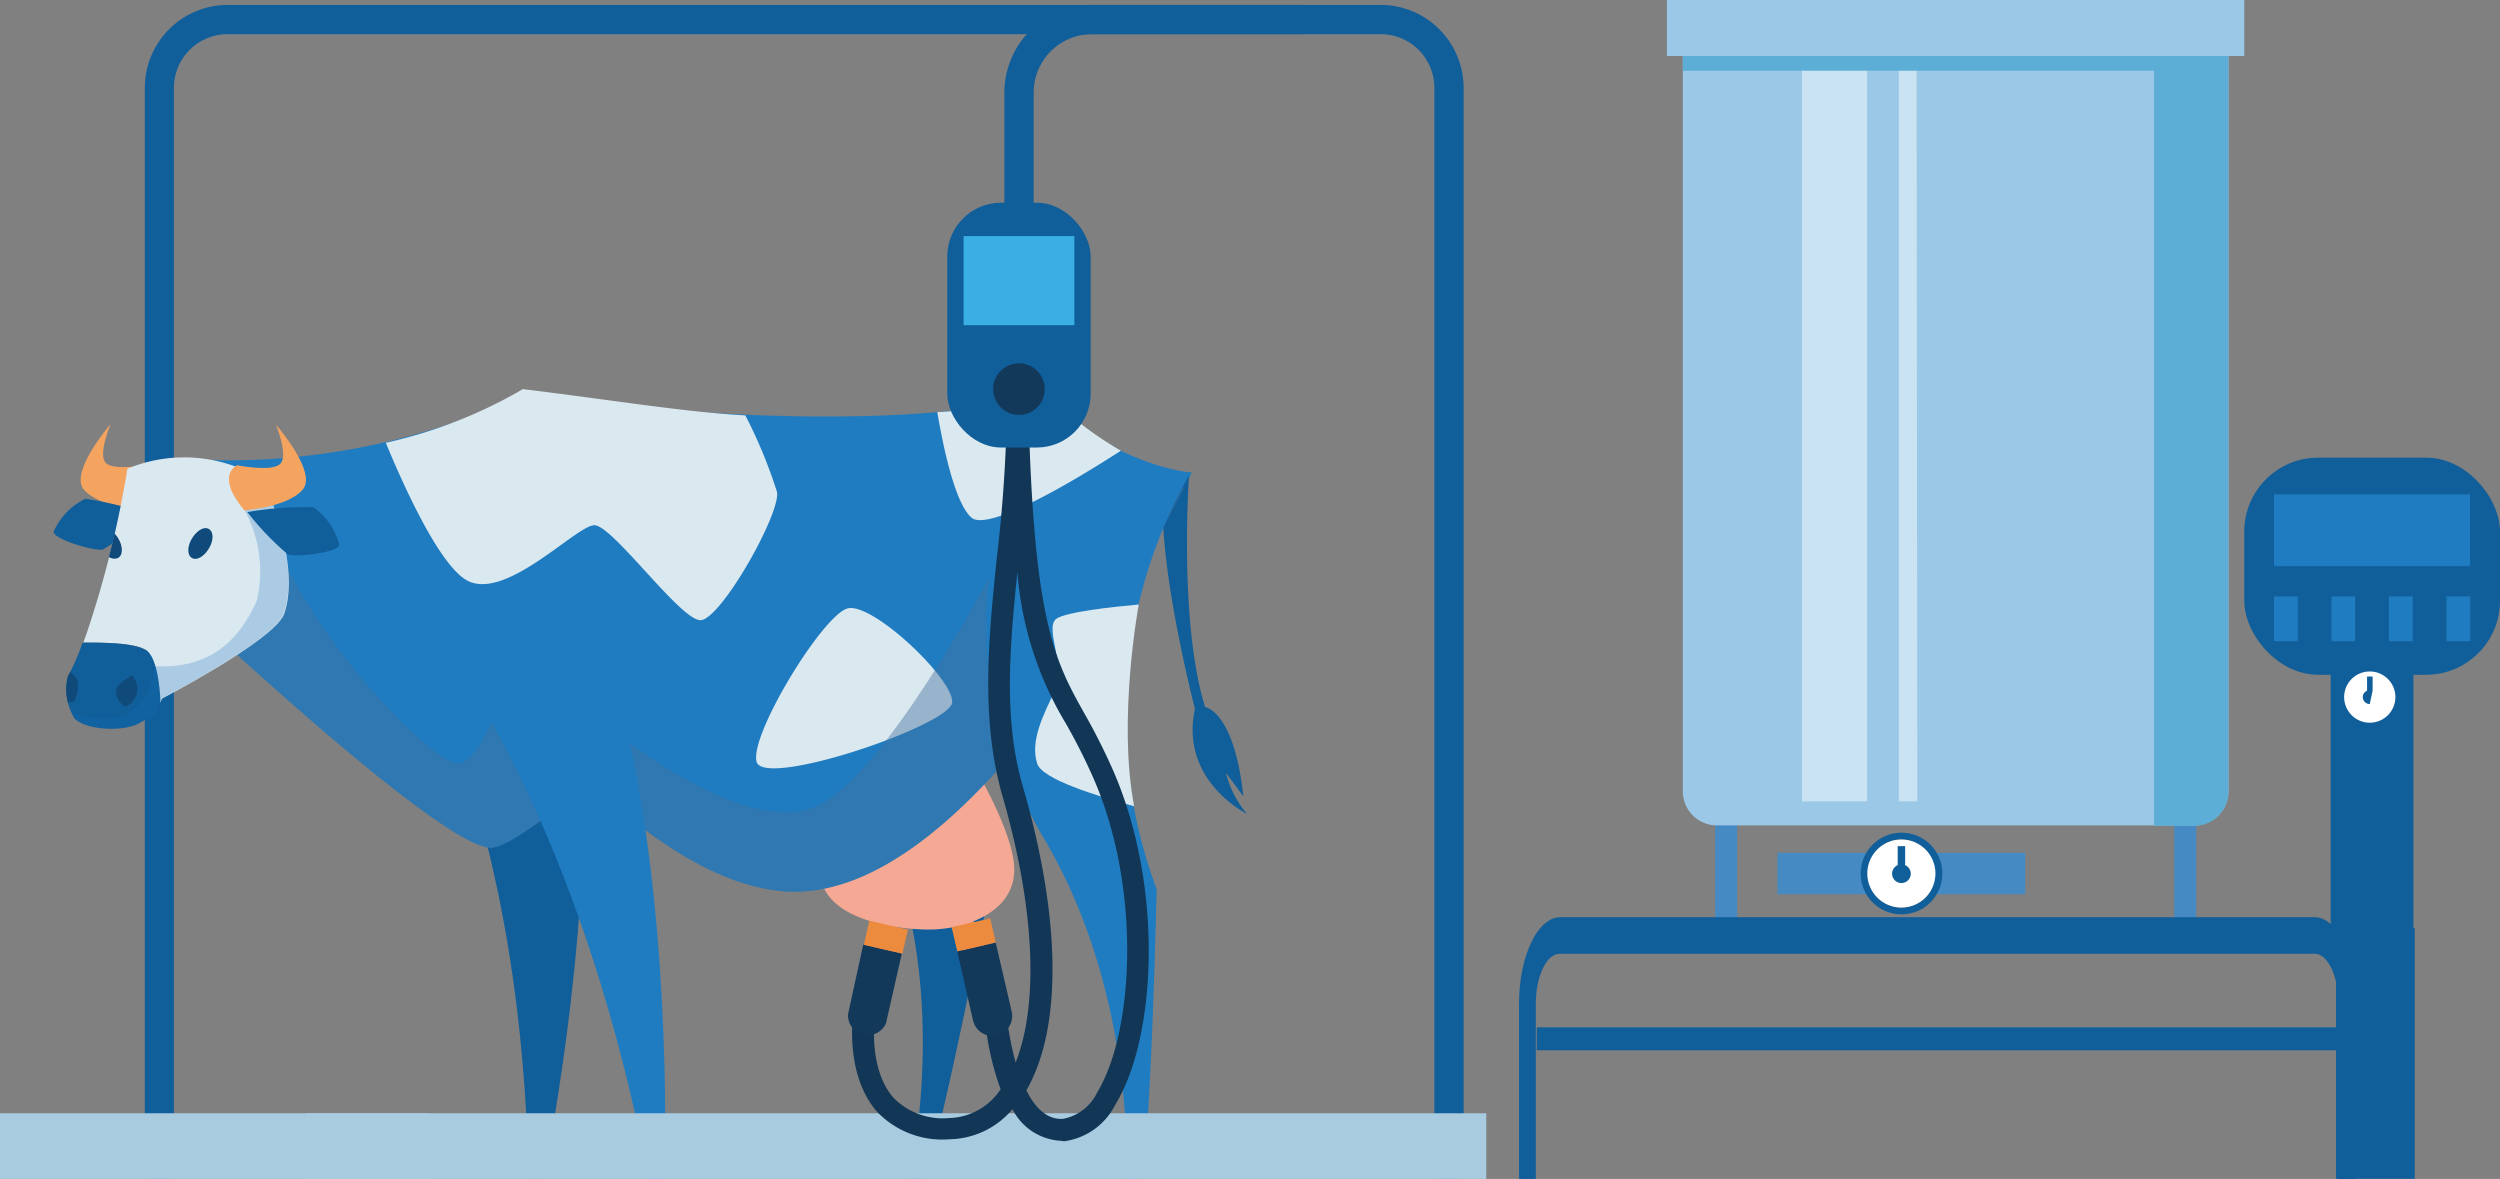 <svg xmlns="http://www.w3.org/2000/svg" viewBox="0 0 157.98 74.5"><rect x="0" y="0" width="157.98" height="74.5" fill="#808080" stroke="none"/><defs><style>.cls-1{isolation:isolate;}.cls-2{fill:#105e9a;}.cls-3{fill:#458ac3;}.cls-4{fill:#9ac8e6;}.cls-5{fill:#fff;}.cls-6{fill:#c9e3f3;}.cls-7{fill:#5caed7;}.cls-8{fill:#207cc0;}.cls-9{fill:#a9cbe0;}.cls-10{fill:#f0866d;}.cls-11{fill:#f5a893;}.cls-12{fill:#dae8f0;}.cls-13{fill:#42739d;opacity:0.44;}.cls-13,.cls-16{mix-blend-mode:multiply;}.cls-14{fill:#f5a460;}.cls-15{fill:#104a7b;}.cls-16{fill:#136fb7;opacity:0.24;}.cls-17{fill:#113656;}.cls-18{fill:#12385a;}.cls-19{fill:#ec8b3e;}.cls-20{fill:#39afe4;}</style></defs><g class="cls-1"><g id="Calque_1" data-name="Calque 1"><path class="cls-2" d="M12,77.25H10.16V8.3A5.25,5.25,0,0,1,15.4,3.06H88.26A5.25,5.25,0,0,1,93.5,8.3v69H91.65V8.3a3.39,3.39,0,0,0-3.39-3.39H15.4A3.39,3.39,0,0,0,12,8.3Z" transform="translate(-1.01 -2.75)"/><path class="cls-2" d="M66.33,20.14H64.48V8.6A5.55,5.55,0,0,1,70,3.06H83.34V4.91H70A3.69,3.69,0,0,0,66.33,8.6Z" transform="translate(-1.01 -2.75)"/><path class="cls-3" d="M110.78,61.87h-1.39V50.8c0-.83.09-5,1.85-5h26.7c1.76,0,1.85,4.17,1.85,5V61.87H138.4V50.8a8.12,8.12,0,0,0-.6-3.62H111.38a8.12,8.12,0,0,0-.6,3.62Z" transform="translate(-1.01 -2.75)"/><path class="cls-4" d="M141.83,2.75v50a2.16,2.16,0,0,1-2.16,2.16H109.51a2.16,2.16,0,0,1-2.16-2.16v-50Z" transform="translate(-1.01 -2.75)"/><rect class="cls-3" x="112.32" y="53.89" width="15.66" height="2.62"/><path class="cls-2" d="M121.16,55.37A2.58,2.58,0,1,0,123.75,58,2.58,2.58,0,0,0,121.16,55.37Zm0,4.73A2.15,2.15,0,1,1,123.32,58,2.15,2.15,0,0,1,121.16,60.1Z" transform="translate(-1.01 -2.75)"/><circle class="cls-5" cx="120.15" cy="55.2" r="2.15"/><path class="cls-2" d="M121.4,57.42v-1.2h-.47v1.2a.59.59,0,1,0,.47,0Z" transform="translate(-1.01 -2.75)"/><path class="cls-6" d="M119,53.39h-4.12V4.52H119Zm3.12-48.87H121V53.39h1.17Z" transform="translate(-1.01 -2.75)"/><path class="cls-7" d="M137.13,2.75V5.22H107.35v2h29.78V54.93h2.54a2.16,2.16,0,0,0,2.16-2.16v-50Z" transform="translate(-1.01 -2.75)"/><rect class="cls-4" x="105.34" width="36.48" height="3.54"/><rect class="cls-2" x="147.28" y="33.63" width="5.23" height="25.48"/><rect class="cls-2" x="141.82" y="28.92" width="16.16" height="13.72" rx="4.67"/><rect class="cls-8" x="143.7" y="31.24" width="12.39" height="4.54"/><rect class="cls-8" x="143.7" y="37.69" width="1.5" height="2.83"/><rect class="cls-8" x="147.33" y="37.69" width="1.5" height="2.83"/><rect class="cls-8" x="150.96" y="37.69" width="1.5" height="2.83"/><rect class="cls-8" x="154.6" y="37.69" width="1.5" height="2.83"/><polygon class="cls-9" points="12.48 70.35 12.22 70.35 0 70.35 0 74.5 12.22 74.5 12.48 74.5 27.09 74.5 27.09 70.35 12.48 70.35"/><path class="cls-2" d="M70.23,32.61S60.73,44,63.54,58.93c0,0-2.8,14.47-4.08,18.32h-1s2.74-11.58-1.53-21.63.83-20.2.83-20.2Z" transform="translate(-1.01 -2.75)"/><path class="cls-2" d="M28.09,45.69S34,56.16,34.42,77.25h.92s3.1-14.91,2.48-27.62C37.82,49.63,35.11,41.08,28.09,45.69Z" transform="translate(-1.01 -2.75)"/><path class="cls-10" d="M61.48,59.09S64.41,63.7,62.87,64,61.48,59.09,61.48,59.09Zm-4.8,4.84c1.54.32.65-5.07.65-5.07S55.14,63.62,56.68,63.93Z" transform="translate(-1.01 -2.75)"/><path class="cls-11" d="M61.64,49.63S65,54.81,65.1,57.58s-3,3.89-5.31,3.91-9-.79-6.35-5.93A11.86,11.86,0,0,1,61.64,49.63Z" transform="translate(-1.01 -2.75)"/><path class="cls-8" d="M76.32,32.61s-4.62-.28-9.54-4.9c0,0-8.66,3.06-32.79,0a44.08,44.08,0,0,1-22,4l1.38,10S29,56.41,32.06,56.32c1.37,0,6.25-4.16,6.25-4.16s6.79,7.21,13.3,6.93C64,58.55,76.32,32.61,76.32,32.61Z" transform="translate(-1.01 -2.75)"/><path class="cls-2" d="M76.16,32.61s-.7,9.28,1,14.82c0,0,1.84.23,2.42,5.65l-1.1-1.5a6.29,6.29,0,0,0,1.33,2.6s-4.27-2.08-3.29-6.64c0,0-2.37-9.12-2-13.79Z" transform="translate(-1.01 -2.75)"/><path class="cls-12" d="M34.05,27.34C39.53,28,44.14,28.78,48.11,29a30.56,30.56,0,0,1,2,4.84c.24,1.36-3.57,8.1-4.84,8.1s-5.55-6-6.7-6-5.77,5-8.18,3.41c-1.73-1.13-3.92-6-5-8.62A30.16,30.16,0,0,0,34.05,27.34Zm32.82,0a19.48,19.48,0,0,1-6.63,1.45c.35,2.08,1.1,5.75,2.16,6.67s6.61-2.39,9.44-4.23A22.59,22.59,0,0,1,66.87,27.34ZM54.6,41.19c-1.54.33-6.24,8-5.78,9.7s12.24-2.31,12.36-3.75S56.21,40.85,54.6,41.19Z" transform="translate(-1.01 -2.75)"/><path class="cls-13" d="M63.49,39.29s-6.7,12.7-11,14.46-11.76-4.12-11.76-4.12l-8.21-2.47s-.86,2.94-2.28,3.8S19,41.43,17.91,35c-.35-2.14-2.71-2.52-5.72-2.08l1.22,8.81S29,56.41,32.06,56.32c1.37,0,6.25-4.16,6.25-4.16s6.79,7.21,13.3,6.93c11-.48,21.94-21,24.26-25.57Z" transform="translate(-1.01 -2.75)"/><path class="cls-8" d="M76.25,32.61A31.06,31.06,0,0,0,74.1,58.93s-.31,14.47-.93,18.32h-1s.75-11.58-5.26-21.63a26.32,26.32,0,0,1-2.65-20.2Z" transform="translate(-1.01 -2.75)"/><path class="cls-8" d="M30.37,45.69S38,56.16,42,77.25H43s.57-14.91-2.2-27.62C40.76,49.63,36.61,41.08,30.37,45.69Z" transform="translate(-1.01 -2.75)"/><path class="cls-12" d="M67.69,46.37C67,47.79,66.08,49.55,66.55,51c.31,1,3.8,2.05,6.13,2.7-1.06-5.5.29-12.75.29-12.75-1.58.14-4.65.47-5.22.91C67,42.45,68.42,45,67.69,46.37Z" transform="translate(-1.01 -2.75)"/><path class="cls-14" d="M10,35s-2.75-.2-3.69-1.31S8,29.55,8,29.55,7.18,31.46,7.69,32s2.73.1,2.73.1S11.86,32.74,10,35Z" transform="translate(-1.01 -2.75)"/><path class="cls-2" d="M10.47,35.27a22.24,22.24,0,0,0-4.07-1,4.17,4.17,0,0,0-2,2.08c0,.48,2.53,1.23,3.1,1.13A18,18,0,0,0,10.47,35.27Z" transform="translate(-1.01 -2.75)"/><path class="cls-12" d="M17.66,33.11a9.34,9.34,0,0,0-8.6-.74A64.91,64.91,0,0,1,6.47,42.82c-.06.18-.13.36-.2.54,1.32,0,3.34,0,4,.49s.85,2.32.88,3.31l.09-.26s7.15-3.72,7.73-5.36C20.08,38.32,17.66,33.11,17.66,33.11Z" transform="translate(-1.01 -2.75)"/><path class="cls-2" d="M10.23,43.85c-.62-.46-2.64-.51-4-.49a14.4,14.4,0,0,1-.94,2.15,3.63,3.63,0,0,0,.42,2.63c.75.78,3.17.86,4.13.29s.79,0,1.23-1.27C11.08,46.17,10.92,44.35,10.23,43.85Z" transform="translate(-1.01 -2.75)"/><path class="cls-15" d="M14.21,36.18c.3.17.31.72,0,1.23s-.77.78-1.07.6-.31-.72,0-1.23S13.91,36,14.21,36.18ZM8.48,38c.3-.17.31-.72,0-1.23a1.92,1.92,0,0,0-.23-.31c-.11.47-.23,1-.36,1.48A.57.57,0,0,0,8.48,38Z" transform="translate(-1.01 -2.75)"/><path class="cls-15" d="M8.85,47.35a1.05,1.05,0,0,1-.48-1.08c.07-.34,1-.84,1-.84C10.19,46.46,9.23,47.5,8.85,47.35Zm-3-1.73a2.87,2.87,0,0,0-.4-.42l-.15.31a3.21,3.21,0,0,0,0,1.64l.39-.07A2.14,2.14,0,0,0,5.88,45.62Z" transform="translate(-1.01 -2.75)"/><path class="cls-16" d="M5.53,47.77a1.06,1.06,0,0,0,.22.37c.75.78,3.17.86,4.13.29s.79,0,1.23-1.27l.09-.26s7.15-3.72,7.73-5.36c1.15-3.22-1.27-8.43-1.27-8.43l-.36-.23c.11.89-.91.74-.85,2.08a8.07,8.07,0,0,1,.78,5.78c-.93,2-2.54,4.31-6.42,4.11C10.81,44.85,10.42,49.59,5.53,47.77Z" transform="translate(-1.01 -2.75)"/><path class="cls-14" d="M16.45,35s2.75-.2,3.69-1.31-1.69-4.1-1.69-4.1.79,1.91.28,2.46-2.73.1-2.73.1S14.56,32.74,16.45,35Z" transform="translate(-1.01 -2.75)"/><path class="cls-2" d="M16.64,35.11a21.76,21.76,0,0,1,4.17-.31,4.15,4.15,0,0,1,1.64,2.38c-.05.48-2.7.8-3.24.61A17.66,17.66,0,0,1,16.64,35.11Z" transform="translate(-1.01 -2.75)"/><polygon class="cls-9" points="53.71 70.35 52.99 70.35 19.34 70.35 19.34 74.5 52.99 74.5 53.71 74.5 93.92 74.5 93.92 70.35 53.71 70.35"/><path class="cls-17" d="M68.06,74.84a3.64,3.64,0,0,1-3.07-2,5.3,5.3,0,0,1-3.94,1.9A5.7,5.7,0,0,1,56.43,73c-2-2.29-1.54-5.92-1.51-6.08l1.37.2s-.43,3.16,1.18,5A4.37,4.37,0,0,0,61,73.4a4,4,0,0,0,3.24-1.82l0,0A17.64,17.64,0,0,1,63.24,67l1.38-.11h0a19.35,19.35,0,0,0,.57,3c1.49-3.75,1.2-9.9-.88-17C63,48.14,63.46,43.2,64,38a91.53,91.53,0,0,0,.64-9.47H66c.32,13.52,1.68,16,3.55,19.33a39.22,39.22,0,0,1,1.85,3.69c3.2,7.46,2.63,16.89.09,21a4.25,4.25,0,0,1-3.25,2.32Zm-2.19-3.19c.53,1.07,1.28,1.87,2.32,1.8a3,3,0,0,0,2.15-1.66C72.65,68,73.15,59,70.16,52.05a36.82,36.82,0,0,0-1.79-3.57,21.79,21.79,0,0,1-3.07-9.57c-.49,4.8-.88,9.34.34,13.52C68.07,60.79,68.14,67.71,65.87,71.65Z" transform="translate(-1.01 -2.75)"/><path class="cls-18" d="M54.6,66.84A1.25,1.25,0,0,0,57,67.4L58,63l-2.44-.56Z" transform="translate(-1.01 -2.75)"/><rect class="cls-19" x="56.22" y="60.74" width="1.56" height="2.5" transform="translate(-17.22 100.86) rotate(-77.03)"/><path class="cls-18" d="M64.94,66.67a1.25,1.25,0,0,1-2.44.57l-1-4.37,2.43-.56Z" transform="translate(-1.01 -2.75)"/><rect class="cls-19" x="61.29" y="61.05" width="2.5" height="1.56" transform="translate(-13.29 12.86) rotate(-12.97)"/><rect class="cls-2" x="59.86" y="12.81" width="9.06" height="15.47" rx="3.4"/><rect class="cls-20" x="60.89" y="14.92" width="7" height="5.63"/><circle class="cls-18" cx="64.39" cy="24.59" r="1.63"/><path class="cls-2" d="M98.06,77.25H97V66.18c0-3,1.17-5.47,2.61-5.47h47.67c1.43,0,2.6,2.46,2.6,5.47V77.25h-1.1V66.18c0-1.74-.67-3.16-1.5-3.16H99.57c-.83,0-1.51,1.42-1.51,3.16Z" transform="translate(-1.01 -2.75)"/><rect class="cls-2" x="147.62" y="58.65" width="4.97" height="15.84"/><rect class="cls-2" x="97.11" y="64.92" width="54.33" height="1.45"/><path class="cls-2" d="M150.76,44.86a1.94,1.94,0,1,0,1.94,1.94A1.94,1.94,0,0,0,150.76,44.86Zm0,3.55a1.62,1.62,0,0,1,0-3.23,1.62,1.62,0,1,1,0,3.23Z" transform="translate(-1.01 -2.75)"/><circle class="cls-5" cx="149.75" cy="44.05" r="1.62"/><path class="cls-2" d="M150.94,46.4v-.9h-.35v.9a.43.43,0,0,0-.27.4.44.44,0,0,0,.44.44" transform="translate(-1.01 -2.75)"/></g></g></svg>